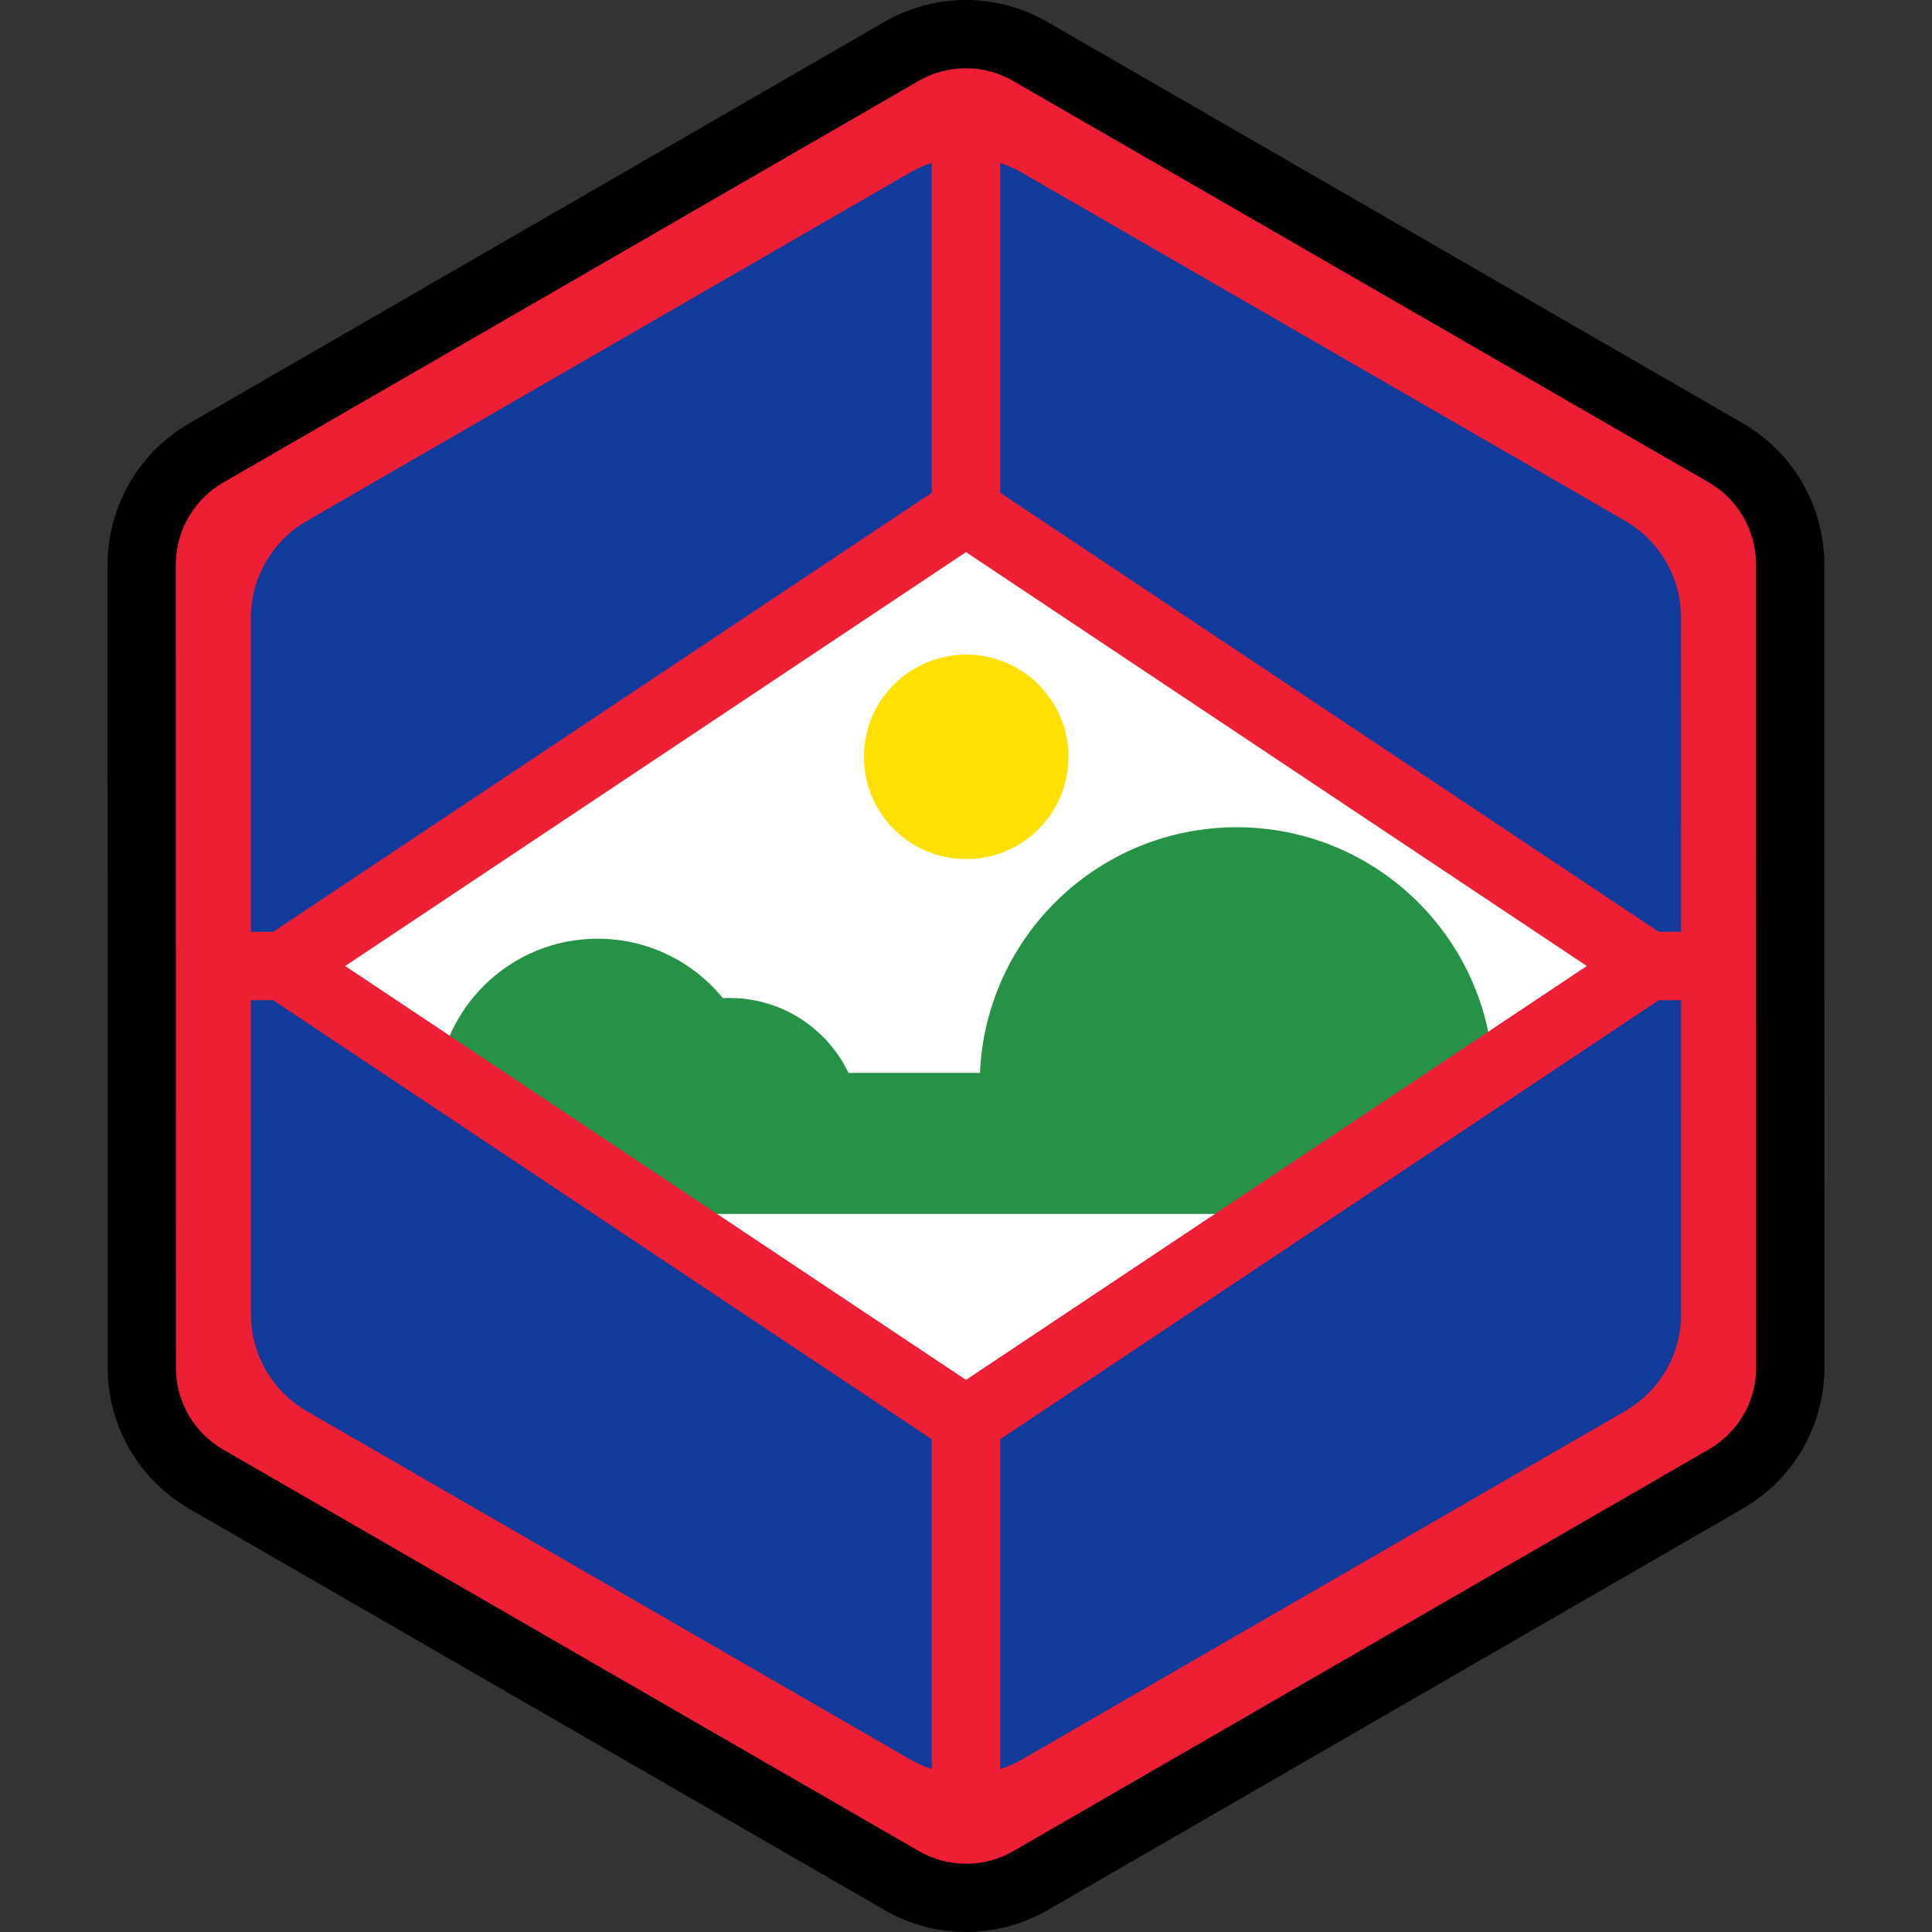 <?xml version="1.0" encoding="iso-8859-1"?>
<!-- Uploaded to: SVG Repo, www.svgrepo.com, Generator: SVG Repo Mixer Tools -->
<svg height="800px" width="800px" version="1.1" id="Layer_1" xmlns="http://www.w3.org/2000/svg" xmlns:xlink="http://www.w3.org/1999/xlink" 
	 viewBox="0 0 512 512" xml:space="preserve">
<rect x="0" y="0" width="512" height="512" fill="#333333" stroke="none"/>
<path style="fill:#ED1F34;" d="M474.444,321.51l-0.005-26.203l-0.005-29.662l-0.001-9.644l-0.006-39.306l-0.005-26.204
	l-0.006-40.985c0-2.996-0.407-5.93-1.16-8.75c-0.405-1.517-0.915-2.997-1.521-4.435c-2.477-5.877-6.574-11.016-11.925-14.74
	c-0.784-0.545-1.584-1.071-2.419-1.554l-22.874-13.2l-21.414-12.358l-17.239-9.949l-65.926-38.047l-25.717-14.842l-19.288-11.132
	l-11.953-6.898c-5.264-3.039-11.14-4.558-17.016-4.558c-5.878,0-11.757,1.521-17.026,4.564l-11.872,6.857l-19.288,11.14
	l-25.717,14.854l0,0l-65.917,38.07l-28.889,16.686l-21.406,12.365l-11.284,6.517c-0.811,0.469-1.59,0.979-2.352,1.507
	c-3.273,2.266-6.073,5.068-8.333,8.236c-1.517,2.128-2.781,4.423-3.773,6.841c-1.655,4.031-2.558,8.399-2.557,12.899l0.006,40.912
	l0.005,26.204l0.005,29.662l0,0l0.004,19.288l0.005,29.65v0.013v0.005l0.005,26.198l0.006,40.978v0.007
	c0.002,11.196,5.513,21.598,14.605,27.923c0.784,0.545,1.584,1.07,2.421,1.553l22.552,13.016l21.414,12.359l17.561,10.134
	l91.644,52.89l19.288,11.132l11.953,6.899c5.265,3.038,11.14,4.557,17.015,4.557c5.879,0,11.757-1.523,17.026-4.564l11.872-6.857
	l19.288-11.14l25.717-14.853l55.553-32.086l10.363-5.985l26.36-15.225l21.408-12.365l13.813-7.977
	c0.811-0.469,1.59-0.98,2.353-1.507c9.131-6.324,14.665-16.752,14.663-27.977L474.444,321.51z"/>
<g>
	<path style="fill:#103B9B;" d="M72.434,265.041h-5.936l0.004,25.047v0.012v0.005l0.004,22.729l0.006,35.551v0.006
		c0.001,9.714,4.782,18.737,12.671,24.225c0.68,0.474,1.374,0.929,2.1,1.349l19.564,11.29l18.578,10.723l15.235,8.792l79.505,45.886
		l16.734,9.659l10.37,5.984c1.823,1.051,3.732,1.884,5.69,2.516V381.39L72.434,265.041z"/>
	<path style="fill:#103B9B;" d="M246.957,130.61V43.17c-1.982,0.635-3.916,1.474-5.76,2.539l-10.299,5.949l-16.734,9.665
		l-22.312,12.887l0,0l-57.186,33.029l-25.064,14.476l-18.572,10.727l-9.789,5.654c-0.704,0.406-1.38,0.849-2.041,1.307
		c-2.838,1.966-5.268,4.397-7.228,7.145c-1.315,1.846-2.412,3.837-3.273,5.936c-1.436,3.497-2.219,7.286-2.218,11.191l0.006,35.494
		l0.004,22.732l0.004,25.059h5.938L246.957,130.61z"/>
	<path style="fill:#103B9B;" d="M265.04,381.39v87.44c1.982-0.635,3.916-1.474,5.76-2.54l10.299-5.948l16.734-9.666l22.312-12.886
		l48.195-27.835l8.991-5.195l22.869-13.208l18.572-10.727l11.983-6.921c0.704-0.407,1.38-0.849,2.041-1.307
		c7.921-5.486,12.723-14.534,12.721-24.271l-0.006-35.494l-0.004-22.732l-0.004-25.059h-5.938L265.04,381.39z"/>
	<path style="fill:#103B9B;" d="M439.565,246.958h5.936l-0.004-25.059l-0.004-22.732l-0.006-35.557c0-2.599-0.353-5.145-1.005-7.591
		c-0.352-1.315-0.793-2.599-1.32-3.847c-2.149-5.098-5.703-9.557-10.346-12.787c-0.68-0.474-1.374-0.929-2.1-1.348l-19.843-11.452
		l-18.578-10.722l-14.956-8.632l-57.193-33.008l-22.312-12.876L281.1,51.689l-10.37-5.984c-1.823-1.052-3.732-1.884-5.69-2.517
		v87.423L439.565,246.958z"/>
</g>
<polygon style="fill:#FFFFFF;" points="436.827,255.999 255.999,376.551 75.171,255.999 255.999,135.447 "/>
<path style="fill:#259245;" d="M327.738,219.231c-36.607,0-66.457,28.881-68.036,65.098h-34.837
	c-5.631-11.743-17.63-19.854-31.523-19.854c-0.596,0-1.187,0.017-1.776,0.045c-7.848-9.613-19.789-15.754-33.165-15.754
	c-20.87,0-38.228,14.945-42.011,34.713l57.333,38.221h164.553l57.435-38.29C393.67,247.627,364.033,219.231,327.738,219.231z"/>
<circle style="fill:#FFE000;" cx="256.052" cy="200.574" r="27.099"/>
<path style="fill:#ED1F34;" d="M474.431,246.958h-34.866L265.04,130.608V10.283c-2.969-0.822-6.022-1.242-9.076-1.242
	c-3.031,0-6.059,0.412-9.006,1.221V130.61L72.434,246.958h-34.87l0.004,18.083h34.866l174.524,116.35v120.327
	c2.969,0.822,6.022,1.242,9.076,1.242c3.031,0,6.059-0.412,9.006-1.221V381.39l174.524-116.35h34.87l-0.001-9.041L474.431,246.958z
	 M255.999,365.686L91.471,255.999l164.528-109.685l164.528,109.685L255.999,365.686z"/>
<path d="M256.035,512c-7.548,0-14.994-1.994-21.533-5.767L50.09,399.803c-0.97-0.561-1.972-1.202-3.064-1.963
	c-11.571-8.049-18.481-21.262-18.483-35.342L28.508,149.58c0-5.608,1.087-11.103,3.234-16.334c1.256-3.062,2.863-5.976,4.776-8.658
	c2.913-4.084,6.46-7.589,10.546-10.419c1.085-0.752,2.033-1.356,2.981-1.905L234.418,5.776C240.959,1.998,248.41,0,255.964,0
	c7.55,0,14.997,1.995,21.535,5.768l184.41,106.428c0.978,0.564,1.951,1.187,3.064,1.961c6.694,4.658,11.913,11.106,15.093,18.649
	c0.77,1.828,1.419,3.717,1.925,5.614c0.972,3.642,1.465,7.369,1.466,11.08l0.035,212.919c0.002,14.124-6.934,27.36-18.557,35.411
	c-1.097,0.758-2.042,1.362-2.98,1.904L277.582,506.223C271.039,510.002,263.588,512,256.035,512z M255.964,18.083
	c-4.383,0-8.706,1.16-12.504,3.351L59.087,127.924c-0.511,0.295-1.058,0.647-1.728,1.109c-2.363,1.637-4.422,3.673-6.118,6.053
	c-1.108,1.554-2.04,3.244-2.77,5.023c-1.248,3.042-1.881,6.227-1.881,9.467l0.035,212.912c0.001,8.172,4.012,15.837,10.727,20.509
	c0.681,0.474,1.247,0.837,1.778,1.144l184.408,106.428c3.794,2.189,8.116,3.347,12.495,3.347c4.382,0,8.706-1.16,12.504-3.351
	l184.375-106.49c0.503-0.288,1.052-0.641,1.731-1.113c6.741-4.669,10.767-12.348,10.765-20.54l-0.035-212.918
	c0-2.137-0.288-4.298-0.854-6.419c-0.292-1.095-0.668-2.189-1.116-3.254c-1.849-4.386-4.876-8.13-8.758-10.83
	c-0.686-0.477-1.251-0.841-1.777-1.145L268.46,21.428C264.665,19.24,260.345,18.083,255.964,18.083z"/>
</svg>